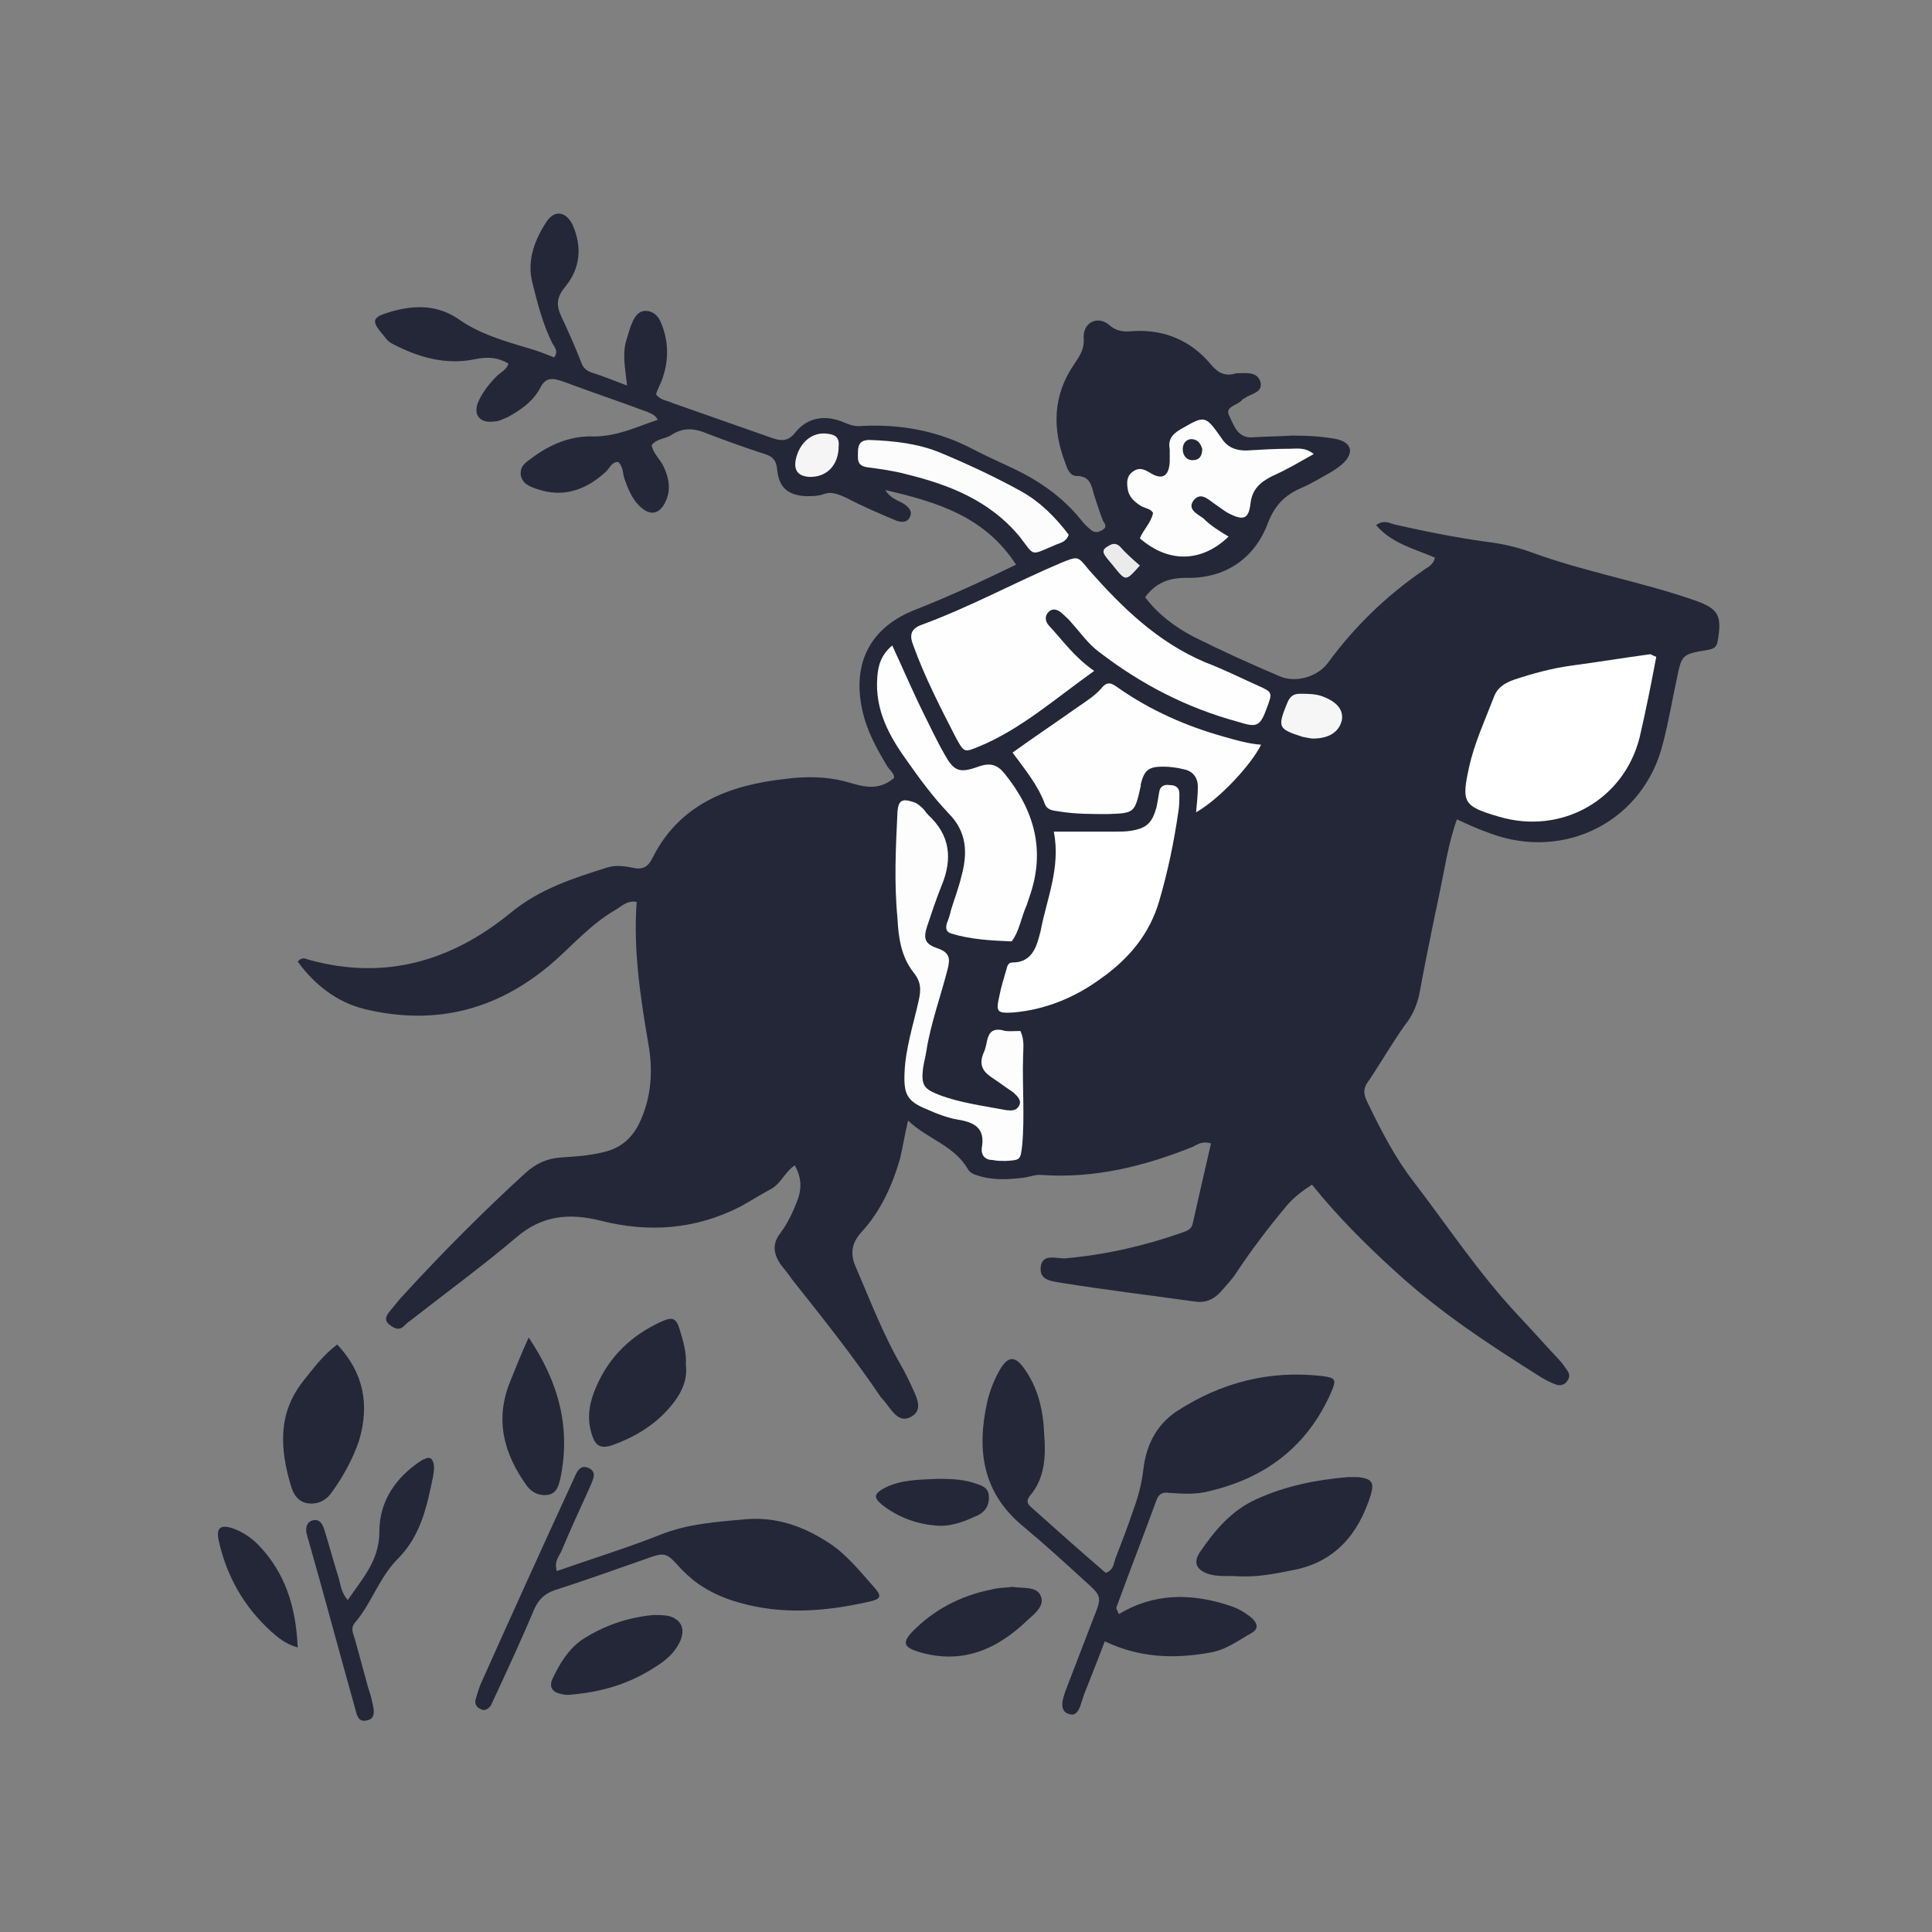 <?xml version="1.0" encoding="utf-8"?>
<!-- Generator: Adobe Illustrator 19.2.0, SVG Export Plug-In . SVG Version: 6.00 Build 0)  -->
<svg version="1.1" id="Layer_1" xmlns="http://www.w3.org/2000/svg" xmlns:xlink="http://www.w3.org/1999/xlink" x="0px" y="0px"
	 viewBox="0 0 220 220" style="enable-background:new 0 0 220 220;" xml:space="preserve">
<rect x="0" y="0" width="220" height="220" fill="#808080" stroke="none"/>
<style type="text/css">
	.st0{fill:#232737;}
	.st1{fill:#FEFEFE;}
	.st2{fill:#FFFFFF;}
	.st3{fill:#FDFDFD;}
	.st4{fill:#FCFCFC;}
	.st5{fill:#F6F6F6;}
	.st6{fill:#F5F5F5;}
	.st7{fill:#EBEBEB;}
</style>
<path class="st0" d="M165.9,93.3c-1,2.8-1.4,5.7-2,8.5c-0.8,3.8-1.6,7.7-2.3,11.5c-0.3,1.3-0.8,2.4-1.6,3.4
	c-1.5,2.1-2.8,4.4-4.3,6.6c-0.6,0.9-0.3,1.6,0.1,2.4c1.5,3.1,3.1,6.2,5.2,8.9c3.9,5.1,7.4,10.4,11.8,15.1c1.6,1.7,3.1,3.4,4.7,5.1
	c0.4,0.4,0.7,0.9,1,1.3c0.2,0.3,0.3,0.7,0,1.1c-0.3,0.5-0.8,0.6-1.2,0.5c-0.6-0.2-1.2-0.5-1.7-0.8c-5.9-3.7-11.7-7.5-16.8-12.2
	c-3.3-3-6.5-6.2-9.4-9.8c-1.1,0.7-2,1.4-2.8,2.3c-2.1,2.5-4,5-5.8,7.7c-0.5,0.8-1.2,1.5-1.8,2.2c-0.8,0.9-1.8,1.3-3,1.1
	c-5-0.7-10-1.3-15-2.1c-1-0.2-2.6-0.2-2.5-1.7c0.1-1.7,1.7-1.1,2.7-1.1c4.6-0.4,9-1.4,13.3-2.9c0.5-0.2,1.1-0.3,1.3-1
	c0.7-3.1,1.4-6.2,2.1-9.2c-1-0.3-1.5,0.1-2.1,0.4c-5.5,2.2-11.1,3.6-17.1,3.2c-0.7-0.1-1.4,0.2-2.1,0.3c-1.6,0.2-3.2,0.3-4.8-0.1
	c-0.6-0.2-1.3-0.3-1.6-0.9c-1.6-2.7-4.6-3.4-6.8-5.5c-0.4,1.7-0.6,3-0.9,4.3c-0.9,3.1-2.2,6-4.4,8.4c-1.2,1.3-1.3,2.6-0.6,4.1
	c1.6,3.7,3,7.4,5,10.9c0.6,1,1.1,2.1,1.6,3.2c0.4,0.9,0.9,2.1-0.3,2.8c-1.2,0.7-1.9-0.2-2.6-1.1c-0.3-0.4-0.6-0.8-0.9-1.1
	c-3.1-4.6-6.6-9-10.1-13.4c-0.4-0.6-0.9-1.2-1.3-1.7c-0.8-1.2-1-2.3-0.1-3.5c0.9-1.2,1.5-2.5,2-3.8c0.5-1.3,0.5-2.6-0.3-4
	c-1.2,0.8-1.6,2.2-2.9,2.8c-1.1,0.6-2.2,1.3-3.3,1.9c-5.1,2.6-10.4,3-15.9,1.6c-3.6-0.9-6.7-0.6-9.6,1.9c-3.9,3.3-8,6.3-12.1,9.5
	c-0.3,0.2-0.5,0.4-0.7,0.6c-0.6,0.6-1.2,0.2-1.7-0.2c-0.6-0.5-0.3-1,0.1-1.5c0.6-0.7,1.1-1.4,1.7-2c4.4-4.8,9-9.4,13.7-13.7
	c1.2-1.1,2.5-1.7,4.1-1.8c1.6-0.1,3.2-0.2,4.8-0.6c1.8-0.4,3.1-1.4,4-3.1c1.5-3,1.7-6.2,1.1-9.4c-0.9-5.3-1.7-10.6-1.3-16
	c-1.1-0.2-1.7,0.5-2.4,0.9c-2.6,1.5-4.6,3.7-6.8,5.7c-6.3,5.6-13.5,7.6-21.8,5.6c-3.2-0.8-5.7-2.8-7.6-5.4c0.5-0.6,0.9-0.3,1.3-0.2
	c8.7,2.4,16.3,0.1,23-5.4c3.3-2.7,7.1-3.9,10.9-5.1c0.9-0.3,1.9-0.2,2.9,0c1.2,0.3,1.8-0.1,2.3-1.1c3.1-6.2,8.8-8.3,15.1-9
	c2.3-0.3,4.6-0.3,6.9,0.3c1.8,0.5,3.6,1.2,5.5-0.4c0.1-0.5-0.5-0.9-0.8-1.4c-1.2-2-2.3-4-2.8-6.3c-1.2-5.4,0.9-9.5,6.1-11.5
	c3.8-1.5,7.5-3.2,11.4-5.1c-3.5-5.4-8.8-7.1-14.9-8.5c0.8,1.2,1.7,1.2,2.3,1.7c0.5,0.4,0.8,0.8,0.5,1.4c-0.3,0.6-0.9,0.6-1.5,0.4
	c-1.9-0.8-3.8-1.6-5.7-2.6c-0.9-0.4-1.7-0.8-2.7-0.4c-0.6,0.2-1.3,0.2-1.9,0.2c-2.1-0.1-3.1-1-3.3-3c-0.1-1.1-0.5-1.5-1.4-1.8
	c-2.2-0.7-4.4-1.5-6.5-2.3c-1.4-0.6-2.7-0.8-4.1,0.1c-0.7,0.5-1.7,0.4-2.3,1.2c0.2,1,1,1.6,1.4,2.5c0.6,1.3,0.8,2.6,0.2,3.9
	c-0.7,1.5-1.8,1.7-3,0.5c-0.9-0.9-1.3-2-1.7-3.1c-0.2-0.6-0.1-1.3-0.7-1.9c-0.8,0-1,0.8-1.5,1.2c-2.2,2-4.8,2.9-7.7,1.9
	c-0.9-0.3-1.7-0.6-1.9-1.6c-0.1-1,0.5-1.4,1.2-1.9c2.1-1.6,4.5-2.6,7.1-2.5c2.7,0,4.9-1.1,7.3-1.9c-0.3-0.6-0.8-0.7-1.2-0.9
	c-3.2-1.2-6.5-2.3-9.7-3.5c-1.2-0.4-1.9-0.4-2.5,0.8c-0.8,1.5-2.2,2.5-3.7,3.3c-0.5,0.2-1,0.5-1.6,0.5c-1.5,0.2-2.3-0.7-1.8-2.1
	c0.5-1.2,1.3-2.2,2.2-3.1c0.4-0.4,1.1-0.7,1.3-1.4c-1.2-0.7-2.3-0.8-3.8-0.5c-3.3,0.7-6.5-0.2-9.5-1.8c-0.4-0.2-0.7-0.6-1-1
	c-1.4-1.6-1.2-2,0.9-2.6c2.7-0.8,5.4-0.8,7.8,0.9c2.3,1.6,5,2.4,7.7,3.2c1.1,0.3,2.1,0.7,3.1,1.1c0.5-0.7,0.1-1.1-0.2-1.6
	c-1.1-2.2-1.7-4.6-2.3-7c-0.6-2.5,0.3-4.8,1.6-6.8c0.9-1.4,2.2-1.3,3,0.3c1.1,2.5,0.9,4.9-0.8,7c-1,1.2-1.1,2.1-0.5,3.4
	c0.8,1.7,1.6,3.5,2.3,5.3c0.2,0.6,0.6,0.9,1.1,1.1c1.3,0.4,2.5,0.9,4.1,1.5c-0.2-2-0.6-3.7,0-5.4c0.2-0.7,0.4-1.4,0.7-2
	c0.3-0.6,0.7-1.1,1.4-1.1c0.8,0,1.4,0.5,1.7,1.2c0.9,2,1,4.2,0.3,6.3c-0.2,0.7-0.6,1.3-0.8,2c0.5,0.7,1.3,0.7,1.9,1
	c3.7,1.3,7.4,2.6,11.1,3.9c1.1,0.4,2,0.6,2.9-0.6c1.4-1.7,3.4-2,5.5-1.1c0.7,0.3,1.3,0.5,2.1,0.4c4.2-0.2,8.3,0.5,12.1,2.4
	c1.7,0.9,3.5,1.7,5.2,2.5c2.9,1.4,5.5,3.2,7.6,5.8c0.3,0.4,0.7,0.8,1.2,1.2c0.4,0.3,0.9,0.2,1.3-0.1c0.5-0.3,0.2-0.7,0-1
	c-0.4-1-0.7-2-1-2.9c-0.3-1-0.4-2.2-2-2.2c-0.8,0-1.1-0.9-1.3-1.5c-1.5-3.9-1.4-7.7,1-11.2c0.6-0.9,1.2-1.7,1.1-3
	c-0.1-1.8,1.6-2.6,2.9-1.5c0.9,0.8,1.8,0.8,2.8,0.7c3.5-0.2,6.5,1.1,8.7,3.7c0.9,1.1,1.7,1.5,3,1.1c0.1,0,0.2,0,0.2,0
	c0.9,0,2.1-0.2,2.5,0.9c0.4,1.3-1,1.4-1.7,1.9c-0.1,0.1-0.3,0.1-0.4,0.3c-0.6,0.6-2,0.7-1.4,1.8c0.5,1,0.9,2.5,2.6,2.4
	c1.5-0.1,3-0.1,4.6-0.2c1.7,0,3.4,0.1,5,0.4c1.7,0.4,2,1.5,0.8,2.7c-0.4,0.4-1,0.8-1.5,1.1c-1.1,0.6-2.2,1.3-3.4,1.8
	c-1.8,0.8-2.9,1.9-3.7,3.9c-1.5,4.1-4.9,6.4-9.3,6.3c-2.1,0-3.5,0.6-4.7,2.2c1.4,1.9,3.4,3.4,5.5,4.5c3.2,1.6,6.5,3.1,9.8,4.5
	c1.8,0.8,4.3,0.1,5.5-1.5c3-4.1,6.6-7.6,10.8-10.5c0.5-0.4,1.2-0.6,1.4-1.5c-2.3-1-4.9-1.6-6.7-3.7c0.8-0.6,1.4-0.3,2-0.1
	c3.5,0.8,7,1.5,10.6,2c1.7,0.2,3.5,0.6,5.1,1.2c6,2.2,12.3,3.3,18.4,5.4c2.9,1,3.3,1.7,2.8,4.7c-0.1,0.7-0.5,0.9-1.1,1
	c-3,0.5-3,0.5-3.6,3.5c-0.5,2.3-0.9,4.7-1.5,7c-2.1,8.9-11.1,13.6-19.7,10.4C168,94.3,167,93.8,165.9,93.3"/>
<path class="st0" d="M127.4,183.8c4-2.4,8.2-2.4,12.5-1c1,0.3,1.9,0.8,2.7,1.5c0.5,0.5,0.8,1.1,0,1.6c-1.6,0.9-3,2-4.9,2.3
	c-4,0.7-7.9,0.6-11.9-1.3c-0.7,1.9-1.4,3.6-2.1,5.4c-0.3,0.7-0.5,1.4-0.7,2c-0.2,0.5-0.5,1.1-1.2,0.9c-0.8-0.2-0.9-0.8-0.8-1.5
	c0.1-0.5,0.3-1.1,0.5-1.6c1-2.6,2-5.2,3-7.8c1-2.5,1-2.5-1-4.3c-2.3-2.1-4.6-4.2-7-6.2c-4.6-3.8-5.3-8.6-4.1-14.1
	c0.3-1.3,0.8-2.6,1.5-3.8c0.9-1.5,1.7-1.5,2.7-0.1c1.6,2.2,2.2,4.8,2.3,7.5c0.2,2.5,0.1,5-1.6,7c-0.5,0.6-0.3,1,0.2,1.4
	c2.8,2.5,5.6,5,8.4,7.4c0.9-0.3,0.9-1,1.1-1.6c0.7-1.8,1.4-3.6,2-5.4c0.6-1.6,1-3.1,1.2-4.8c0.3-2.6,1.4-5,3.8-6.6
	c5.1-3.3,10.6-4.7,16.6-4c1.5,0.2,1.6,0.4,1,1.8c-2.7,6.2-7.5,9.8-13.9,11.3c-1.5,0.4-3,0.3-4.5,0.2c-0.7-0.1-1.2,0-1.5,0.8
	c-1.5,4.1-3.1,8.2-4.6,12.3L127.4,183.8z"/>
<path class="st0" d="M63.4,178.9c4-1.4,7.9-2.6,11.7-4.1c3.2-1.3,6.5-1.5,9.8-1.8c3.5-0.3,6.6,0.8,9.5,2.7c2,1.3,3.5,3.2,5.1,5
	c1,1.1,0.8,1.4-0.6,1.7c-4.9,1.1-9.8,1.5-14.7,0.1c-1.4-0.4-2.7-0.9-4-1.7c-1-0.6-1.8-1.3-2.6-2.1c-1.8-2-1.8-2-4.3-1.1
	c-3.4,1.2-6.8,2.4-10.2,3.5c-1.1,0.4-1.7,1-2.2,2c-1.4,3.3-2.9,6.6-4.4,9.8c-0.2,0.4-0.4,0.9-0.6,1.3c-0.3,0.4-0.7,0.7-1.2,0.4
	c-0.5-0.2-0.7-0.7-0.5-1.2c0.2-0.7,0.4-1.4,0.7-2c3.4-7.6,6.8-15.1,10.3-22.7c0.4-0.8,0.7-2.1,1.9-1.5c1,0.5,0.3,1.5,0,2.3
	c-1.1,2.4-2.2,4.8-3.2,7.2C63.6,177.3,63.1,177.8,63.4,178.9"/>
<path class="st0" d="M141.1,179.5c-1.2-0.1-2.4,0.1-3.6-0.3c-1.3-0.5-1.6-1.3-0.9-2.4c1.7-2.5,3.6-4.8,6.5-6.1
	c3.3-1.5,6.8-2.2,10.4-2.5c0.4,0,0.8,0,1.2,0c1.5,0.2,1.8,0.6,1.4,2c-1.4,4.5-4.1,7.7-8.9,8.6C145.2,179.2,143.2,179.6,141.1,179.5"
	/>
<path class="st0" d="M38.4,153.1c3,3.2,3.7,6.8,2.5,10.9c-0.7,2.1-1.8,4.1-3.1,5.9c-0.6,0.9-1.5,1.4-2.6,1.3c-1.2-0.1-1.8-1-2.1-2.1
	c-1.2-4.1-1.5-8.1,1.4-11.8C35.7,155.8,36.8,154.3,38.4,153.1"/>
<path class="st0" d="M49.1,166.1c0.5,0.6,0.3,1.4,0.2,2.1c-0.7,3.4-1.4,6.7-4,9.3c-2.1,2.1-3,5.1-4.9,7.3c-0.5,0.6-0.2,1.2,0,1.8
	c0.5,1.8,1,3.7,1.5,5.5c0.2,0.6,0.4,1.2,0.5,1.8c0.2,0.8,0.4,1.8-0.6,2c-1.1,0.3-1.2-0.8-1.4-1.5c-1.8-6.4-3.5-12.8-5.3-19.1
	c-0.1-0.2-0.1-0.5-0.2-0.7c-0.1-0.7,0-1.3,0.8-1.5c0.7-0.1,1,0.4,1.2,1c0.6,1.9,1.1,3.8,1.7,5.7c0.2,0.8,0.3,1.6,1,2.4
	c1.7-2.5,3.6-4.5,3.6-7.8c0-3.5,1.9-6.2,4.8-8.1c0.2-0.1,0.4-0.2,0.7-0.3C48.7,166,48.9,166,49.1,166.1"/>
<path class="st0" d="M78.1,155.4c0.2,1.6-0.4,3-1.3,4.2c-1.8,2.4-4.2,3.9-6.9,4.9c-1.6,0.6-2.2,0.1-2.6-1.5
	c-0.5-1.8-0.1-3.5,0.6-5.1c1.5-3.5,4.1-5.9,7.4-7.4c1.3-0.6,1.7-0.4,2.1,0.9C77.8,152.7,78.2,154.1,78.1,155.4"/>
<path class="st0" d="M60.2,152.3c3.5,5.2,4.8,10.4,3.6,16.1c-0.2,0.8-0.4,1.6-1.3,1.8c-1,0.2-1.9-0.2-2.5-1
	c-2.6-3.6-3.7-7.5-1.9-11.9C58.7,155.8,59.3,154.3,60.2,152.3"/>
<path class="st0" d="M64.7,193c0,0-0.4,0-0.8-0.1c-1-0.2-1.4-0.8-1-1.7c0.8-1.7,1.8-3.4,3.4-4.5c2.5-1.6,5.1-2.5,8.1-2.8
	c0.5,0,1.1,0,1.7,0.1c1.5,0.4,2,1.5,1.3,3c-0.6,1.2-1.5,2-2.6,2.7C71.8,191.7,68.6,192.7,64.7,193"/>
<path class="st0" d="M115.3,180.7c1.2,0.2,2.7-0.1,3.2,1c0.5,1.1-0.6,2-1.4,2.7c-3.5,3.4-7.5,5.2-12.5,3.7c-1.6-0.5-1.9-1-0.8-2.2
	c2.5-2.6,5.6-4.2,9.1-4.9C113.6,180.8,114.5,180.8,115.3,180.7"/>
<path class="st0" d="M33.9,187.6c-1.4-0.4-2.2-1.1-3-1.8c-3.1-2.8-5.1-6.3-6-10.4c-0.3-1.4,0.2-1.8,1.5-1.4c1.2,0.4,2.2,1.1,3,1.9
	C32.5,179.1,33.7,183,33.9,187.6"/>
<path class="st0" d="M106.7,168.4c1.2,0,2.6,0,4,0.4c0.8,0.3,1.8,0.4,1.9,1.5c0.1,1.2-0.5,2-1.6,2.4c-1.5,0.7-3,1.2-4.6,1
	c-2.2-0.2-4.2-1-5.9-2.3c-1.1-0.9-1-1.3,0.3-2C102.6,168.5,104.6,168.5,106.7,168.4"/>
<path class="st1" d="M124.6,76.4c-4.5,3.2-8.3,6.6-13.1,8.6c-1.7,0.7-1.7,0.7-2.6-0.9c-1.8-3.5-3.6-7-4.9-10.6
	c-0.4-1-0.4-1.8,0.8-2.3c5.5-2,10.6-4.8,16-7.1c2-0.8,1.9-0.8,3.2,0.8c3.8,4.3,7.8,8.2,13.2,10.5c2.1,0.8,4.1,1.8,6.1,2.7
	c1.6,0.7,1.6,0.8,1,2.4c-0.8,2.2-1.1,2.4-3.3,1.7c-5.9-1.6-11.1-4.3-15.9-8c-1.2-0.9-2.1-2.2-3.1-3.3c-0.3-0.4-0.7-0.7-1-1
	c-0.4-0.4-1-0.7-1.5-0.3c-0.6,0.5-0.5,1.2,0,1.7C121,72.9,122.3,74.8,124.6,76.4"/>
<path class="st2" d="M188.6,74.8c-0.6,3.2-1.2,6.2-1.9,9.2c-1.8,7.1-8.9,11.1-16,9c-4.1-1.2-4.3-1.6-3.4-5.7
	c0.6-2.7,1.8-5.3,2.8-7.9c0.4-1.1,1.2-1.6,2.3-2c2.1-0.7,4.3-1.3,6.5-1.6c3-0.4,6-0.9,9-1.3C188,74.5,188.1,74.6,188.6,74.8"/>
<path class="st2" d="M120,94.7c2.4,0,4.7,0,6.9,0c0.6,0,1.3,0,1.9-0.1c1.8-0.3,2.4-0.9,2.9-2.7c0.1-0.5,0.2-1.1,0.3-1.7
	c0.1-0.7,0.6-0.9,1.2-0.8c0.7,0,1.1,0.3,1.1,1c0,0.6,0,1.3-0.1,1.9c-0.5,3.5-1.2,6.9-2.2,10.3c-1.1,3.8-3.5,6.6-6.6,8.8
	c-3,2.2-6.4,3.6-10.1,3.9c-1.8,0.1-1.9-0.1-1.5-1.9c0.2-1,0.5-2,0.8-3c0.1-0.4,0.2-0.8,0.7-0.8c2.4,0,2.8-2.1,3.2-3.6
	C119.2,102.3,120.8,98.8,120,94.7"/>
<path class="st1" d="M136.2,92.5c0.1-1.1,0.2-2,0.2-2.9c0-1.1-0.6-1.8-1.6-2c-0.8-0.2-1.6-0.3-2.4-0.3c-1.6,0-2.1,0.4-2.5,2
	c0,0.1,0,0.2,0,0.2c-0.7,3.1-0.7,3.1-3.8,3.2c-1.8,0-3.7,0-5.5-0.3c-0.6-0.1-1.3-0.1-1.6-0.8c-0.8-2.2-2.3-4-3.7-5.9
	c2.5-1.8,4.9-3.4,7.3-5.1c1-0.7,2-1.3,2.8-2.2c0.7-0.9,1.2-0.6,1.9-0.1c3.7,2.6,7.8,4.4,12.1,5.6c1.4,0.4,2.8,0.8,4.2,0.9
	C142.6,86.9,139,90.9,136.2,92.5"/>
<path class="st1" d="M101.6,73.5c1.3,2.8,2.4,5.4,3.7,8c0.7,1.4,1.4,2.9,2.2,4.3c1.1,2,1.7,2.3,3.9,1.5c1.4-0.5,2.2-0.2,3,0.8
	c3.4,4.2,4.7,8.8,2.8,14.1c-0.1,0.3-0.2,0.6-0.3,0.9c-0.6,1.3-0.8,2.9-1.7,4.1c-2.3-0.1-4.6-0.2-6.9-0.9c-0.6-0.2-0.6-0.6-0.5-1.1
	c0.2-0.5,0.4-1.1,0.5-1.6c0.4-1.3,0.9-2.6,1.2-3.9c0.7-2.6,0.6-5-1.5-7.1c-1.7-1.8-3.2-3.8-4.6-5.8c-2.1-2.9-3.8-5.9-3.5-9.7
	C100,75.8,100.3,74.6,101.6,73.5"/>
<path class="st3" d="M116.2,117.4c0.5,1.1,0.3,2,0.3,3c-0.1,3.3,0.2,6.7-0.1,10c-0.2,1.7-0.2,1.7-1.9,1.8c-0.5,0-1,0-1.4-0.1
	c-0.9,0-1.4-0.5-1.3-1.4c0.4-2.2-0.8-2.9-2.7-3.2c-1.2-0.2-2.5-0.7-3.6-1.2c-2.2-0.9-2.6-1.7-2.5-4.1c0.1-2.8,1-5.5,1.6-8.2
	c0.3-1.3,0.3-2.2-0.6-3.3c-1.4-1.8-1.7-4-1.8-6.1c-0.4-4.1-0.2-8.1,0-12.2c0.1-1.2,0.5-1.5,1.7-1.1c0.4,0.1,0.7,0.3,1,0.6
	c0.3,0.2,0.5,0.6,0.8,0.9c2.5,2.3,2.8,5,1.5,8.1c-0.6,1.5-1.1,3-1.6,4.5c-0.5,1.5-0.3,2.1,1.2,2.6c1.4,0.5,1.4,1.2,1.1,2.4
	c-0.8,3.1-1.9,6.1-2.4,9.2c-0.1,0.7-0.3,1.4-0.4,2.1c-0.2,1.9,0.1,2.3,1.9,3c2.4,0.9,4.9,1.2,7.5,1.7c0.7,0.1,1.3,0.1,1.6-0.6
	c0.2-0.6-0.3-1-0.7-1.4c-0.9-0.6-1.7-1.2-2.6-1.8c-1-0.7-1.3-1.5-0.8-2.7c0.2-0.4,0.3-0.9,0.4-1.4c0.2-0.9,0.6-1.4,1.7-1.2
	C114.6,117.5,115.4,117.4,116.2,117.4"/>
<path class="st3" d="M139.9,61.1c-3.1,3-6.9,3-10.1,0.2c0.4-1,1.3-1.8,1.5-2.9c-0.3-0.5-0.9-0.5-1.4-0.8c-0.8-0.5-1.4-1.1-1.5-2
	c-0.1-0.7-0.1-1.4,0.6-1.9c0.7-0.5,1.2-0.3,1.9,0.1c1.4,0.9,2.2,0.5,2.3-1.2c0-0.5,0-1,0-1.4c-0.2-1.1,0.2-1.7,1.2-2.3
	c2.8-1.6,2.8-1.7,4.7,1c0.7,1.1,1.7,1.4,2.8,1.4c1.7-0.1,3.3-0.2,5-0.2c0.8,0,1.7-0.2,2.7,0.6c-1.6,0.9-3.1,1.8-4.7,2.5
	c-1.4,0.7-2.3,1.5-2.5,3.1c-0.2,1.8-0.8,2-2.4,1.2c-0.6-0.3-1.2-0.8-1.8-1.2c-0.7-0.5-1.5-1.3-2.3-0.3c-0.7,1,0.4,1.5,1.1,2
	C137.9,59.9,138.9,60.5,139.9,61.1"/>
<path class="st4" d="M121.7,60.9c-0.3,0.8-0.9,0.9-1.4,1.1c-3.1,1.3-2.4,1.4-4.2-0.9c-3.4-4.1-8-5.9-12.9-7.1
	c-1.5-0.4-3-0.6-4.5-0.8c-1.2-0.2-1-1-1-1.8c0-0.9,0.4-1.3,1.3-1.3c2.8,0.1,5.6,0.4,8.2,1.5c3.1,1.3,6.1,2.7,9,4.3
	C118.4,57.1,120.2,58.9,121.7,60.9"/>
<path class="st5" d="M149.5,84.1c-0.2,0-0.7-0.1-1.2-0.2c-2.7-0.9-2.9-1-1.7-3.9c0.3-0.7,0.7-1,1.4-1c0.9,0,1.8,0,2.6,0.3
	c1.6,0.6,2.4,1.5,2.2,2.7C152.5,83.3,151.4,84.1,149.5,84.1"/>
<path class="st6" d="M95.5,50.8c0,2.2-1.4,3.6-3.4,3.5c-1.2-0.1-1.7-0.7-1.5-1.9c0.4-2,1.9-3.3,3.7-3C95.1,49.5,95.6,49.8,95.5,50.8
	"/>
<path class="st7" d="M129.8,64.4c-1.6,1.8-1.6,1.8-2.9,0.2c-0.3-0.4-0.6-0.7-0.9-1.1c-0.3-0.4-0.6-0.8,0-1.2
	c0.5-0.3,0.9-0.6,1.5-0.1C128.2,63,129,63.7,129.8,64.4"/>
<path class="st0" d="M136.9,51.1c0,0.8-0.3,1.3-1.1,1.3c-0.6,0-1-0.4-1.1-1c-0.1-0.7,0.2-1.3,0.9-1.4
	C136.4,50,136.7,50.5,136.9,51.1"/>
<rect x="233.8" y="58.5" class="st0" width="57" height="46.8"/>
</svg>
